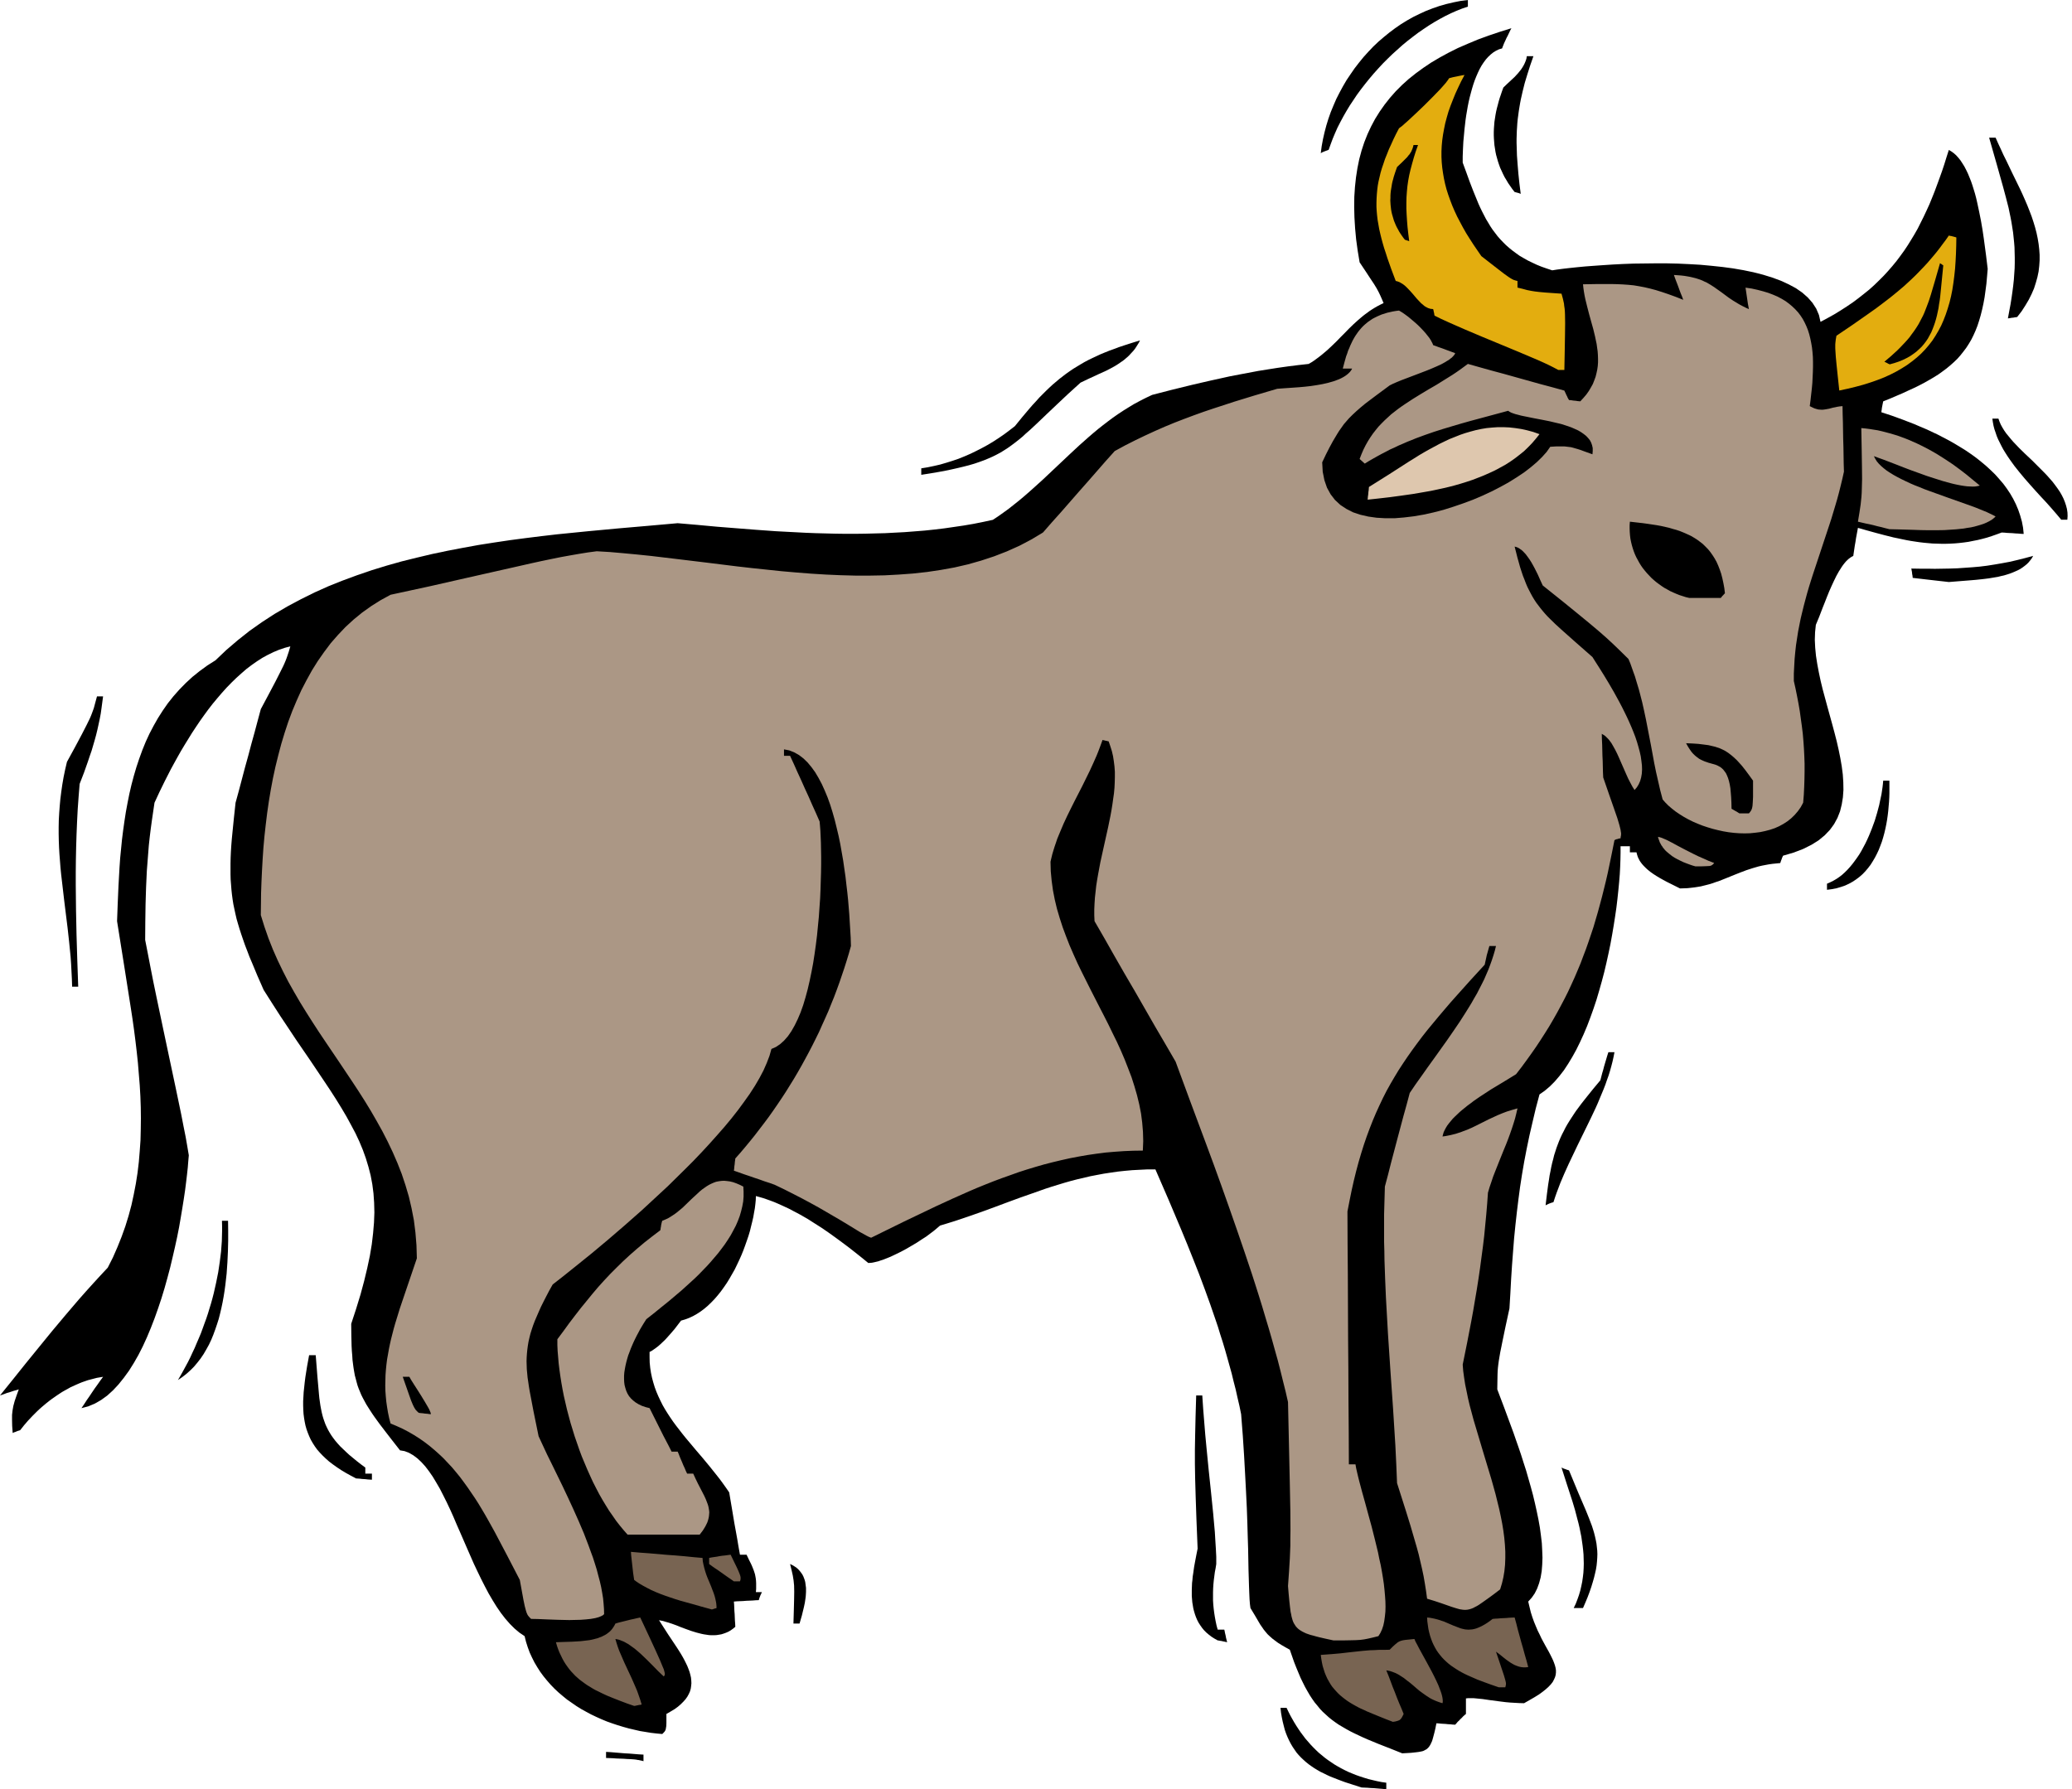 <svg xmlns="http://www.w3.org/2000/svg" fill-rule="evenodd" height="6.257in" preserveAspectRatio="none" stroke-linecap="round" viewBox="0 0 16000 13819" width="7.244in"><style>.brush1{fill:#000}.pen1{stroke:none}.brush2{fill:#786452}.brush3{fill:#ab9785}</style><path class="pen1 brush1" d="m10514 13805-65-21-62-20-30-11-29-11-28-11-28-11-26-12-26-13-25-12-24-14-23-14-22-15-21-15-21-17-19-17-19-18-18-19-17-20-15-22-15-22-14-24-13-25-12-26-11-27-10-29-8-31-8-32-7-34-6-35-4-37h47l14 29 14 28 15 27 16 28 16 26 17 26 17 25 18 24 18 24 20 23 20 23 20 21 21 21 22 21 23 19 23 19 24 18 25 17 25 17 27 16 27 15 27 14 29 14 29 12 30 12 31 11 31 10 33 10 33 8 34 8 35 7 36 5v51l-24-3-25-2-24-2-24-2-24-1-24-2-23-1-23-1zm-5617-217-27-2-27-1-27-2-28-1-27-1-27-2-27-1-27-1v-47l35 2 36 3 36 3 36 3 37 2 36 3 37 3 36 2v51l-9-3-10-2-9-2-9-2-9-1-9-2-9-1-8-1z"/><path class="pen1 brush1" d="m10828 13541-95-38-87-34-41-17-39-16-37-16-36-17-34-16-32-16-31-17-29-17-29-17-26-18-26-19-25-20-23-21-23-21-22-23-20-25-21-25-19-27-19-29-18-31-18-32-17-34-18-37-16-38-17-41-17-43-16-46-17-49-34-19-31-18-27-17-23-17-21-16-19-17-17-16-15-18-14-17-13-19-14-20-13-22-28-48-35-58-4-30-3-38-2-45-2-52-4-130-3-163-3-95-3-105-4-114-6-124-7-134-8-145-10-155-13-167-13-64-15-64-14-63-16-62-15-62-17-61-17-61-17-60-18-60-19-59-18-59-20-59-40-116-42-116-43-115-45-114-46-115-47-114-98-232-102-235h-60l-60 3-58 3-56 5-56 6-55 8-53 8-53 10-52 10-51 12-51 12-50 13-49 14-49 15-49 15-49 16-96 34-97 34-98 36-99 37-101 37-103 36-53 18-54 18-55 17-56 17-21 18-25 21-29 22-32 24-36 23-38 25-39 23-41 24-41 22-41 20-40 19-40 16-18 7-19 6-17 6-17 4-17 4-15 3-14 1-14 1-49-40-49-39-51-40-52-39-53-39-53-38-54-37-55-35-55-35-56-32-28-15-29-15-28-15-28-13-28-13-29-13-28-12-29-11-28-10-29-10-28-8-29-8-1 30-3 31-4 33-6 33-6 35-8 35-9 36-9 37-11 37-13 38-13 37-14 38-15 37-17 38-17 36-18 37-20 35-20 35-21 34-22 32-23 32-24 30-25 29-26 27-26 25-27 23-28 21-29 19-30 17-30 14-32 12-31 9-23 30-26 34-30 35-32 36-16 17-17 16-17 16-16 14-17 13-17 12-16 11-16 8v42l1 41 4 40 6 39 8 38 10 37 11 36 13 35 15 35 16 34 17 34 19 33 20 32 21 32 22 32 23 31 24 31 24 31 25 31 26 31 52 62 53 62 53 64 52 65 26 33 25 34 25 35 24 35 10 60 10 59 10 60 10 60 11 60 11 61 10 60 11 61h51l19 40 17 34 7 16 6 15 6 15 5 15 5 16 3 15 3 17 2 18 1 19v44l-2 25h47l-4 7-3 8-4 7-3 8-3 8-3 8-2 8-3 8-24 1-25 2-24 1-24 1-24 2-24 1-24 1-23 2 2 24 1 25 1 24 2 24 1 25 1 24 2 25 1 24-17 14-18 13-17 10-18 8-19 7-19 6-18 3-19 3-20 1h-19l-19-1-20-3-20-3-19-4-20-5-19-5-39-12-39-14-38-14-37-15-36-13-35-11-17-5-16-5-16-3-15-3 70 109 68 102 16 25 15 24 14 24 13 24 12 24 11 23 9 23 8 22 6 22 5 22 2 22 1 21-2 21-3 21-6 21-9 20-11 20-14 20-17 19-20 20-22 19-26 19-30 18-33 19v71l-1 23-3 17-1 7-2 6-3 6-3 5-8 9-11 11-43-4-43-5-43-7-43-7-43-10-43-10-43-12-43-13-42-14-42-15-41-17-40-18-40-19-39-21-38-21-37-23-36-25-36-25-33-27-33-28-31-29-30-31-28-32-27-33-25-34-23-36-22-37-19-38-18-39-15-41-13-41-11-44-40-27-38-32-36-36-35-40-34-44-33-48-31-50-31-53-29-55-29-57-28-58-28-59-53-121-53-122-26-59-25-59-26-58-26-55-27-54-26-51-28-48-27-45-29-42-29-38-30-33-31-29-32-24-33-19-34-13-35-6-58-74-51-66-46-60-40-55-18-26-17-26-16-25-15-24-13-24-13-24-12-24-10-24-10-24-9-25-7-25-7-27-7-26-5-28-5-30-4-30-4-32-2-34-3-35-2-37-2-81-1-91 38-116 34-111 28-104 24-100 20-94 15-90 10-85 7-82 3-78-2-76-5-72-9-70-13-69-17-66-20-66-23-64-27-65-30-64-34-64-36-66-39-66-42-68-45-70-48-72-102-152-113-165-59-89-62-93-63-98-66-104-48-109-42-101-20-47-17-45-17-44-15-43-14-41-13-40-12-40-11-38-9-39-8-37-8-38-6-38-5-38-4-38-3-39-3-39-1-40v-84l1-44 2-46 3-47 4-50 5-51 11-110 13-120 25-91 24-91 24-91 25-90 24-91 25-90 24-90 24-89 64-120 48-91 35-69 26-52 10-22 8-19 7-18 6-17 12-36 12-41-44 12-44 15-43 18-43 21-42 23-42 27-40 28-41 31-39 34-39 35-38 37-37 38-36 40-36 42-35 42-34 44-33 45-32 45-31 46-31 47-29 47-29 47-28 47-26 46-26 47-25 46-23 45-23 45-42 86-38 82-10 68-10 68-9 66-8 65-7 65-5 64-5 64-5 64-3 64-3 65-2 65-2 66-2 135-1 141 20 102 21 109 22 112 24 116 50 238 50 236 48 226 43 206 18 93 17 85 13 75 11 65-4 45-4 50-6 55-7 59-8 63-10 67-11 69-12 72-13 75-15 76-17 78-18 78-19 80-21 79-22 79-24 79-26 78-27 76-29 75-30 72-32 70-34 67-36 63-37 59-40 55-41 51-42 45-45 41-47 34-49 28-50 21-53 14 21-31 20-31 21-30 20-30 21-31 21-29 21-30 22-30-24 4-24 4-23 6-23 6-23 6-23 8-23 8-22 9-23 10-22 10-22 10-21 12-22 12-21 12-20 13-21 14-20 14-20 14-20 15-19 15-19 16-19 16-18 16-18 17-35 35-34 36-31 36-30 38-8 3-8 2-8 3-7 3-7 3-7 2-7 3-6 3-4-55-1-46v-39l2-18 2-17 3-17 3-17 5-18 5-19 14-41 18-50-19 6-19 5-18 6-18 6-18 5-18 7-17 6-18 6 100-124 100-125 101-124 101-124 52-62 52-62 52-61 53-62 54-61 55-61 55-60 57-61 40-79 35-80 32-80 29-81 25-81 22-82 18-83 16-83 13-83 10-84 7-84 6-85 2-84 1-85-1-85-3-85-5-86-7-85-7-86-9-85-10-85-11-86-12-85-13-85-53-337-53-332 5-136 6-139 4-71 4-71 5-71 7-71 7-71 9-72 10-71 11-71 13-70 14-70 16-69 18-68 20-68 22-66 24-66 26-64 29-63 32-61 34-60 37-58 39-56 43-54 46-52 49-50 52-48 56-45 59-43 63-40 84-80 89-76 91-72 95-67 97-63 101-59 103-55 105-52 107-48 110-44 111-41 114-39 114-35 117-33 117-29 118-28 119-25 120-23 121-22 121-19 121-18 121-16 121-15 120-14 120-12 120-12 118-11 118-11 231-20 225-20 151 13 151 14 151 12 153 12 153 11 153 8 76 4 77 3 77 2 77 2 76 1h77l77-1 76-2 77-2 76-4 76-4 77-6 76-6 76-8 75-9 76-11 75-11 76-13 75-15 74-16 42-28 41-29 40-29 39-31 39-31 37-31 37-32 37-33 72-65 70-66 71-67 70-66 71-66 72-64 36-31 37-31 38-30 39-30 39-29 40-28 41-27 42-26 43-26 45-24 45-23 47-22 155-40 151-37 73-17 74-17 73-16 72-16 73-14 74-14 74-14 75-12 76-12 78-11 79-10 81-9 21-12 20-13 19-14 19-14 18-14 18-15 18-15 17-15 33-31 33-32 32-33 32-32 32-33 33-32 34-31 35-30 19-15 19-14 19-14 20-13 21-13 21-12 23-12 23-11-14-33-12-27-12-25-15-28-20-33-28-42-36-55-48-72-15-90-12-88-8-86-5-83-2-81 1-78 5-76 8-74 11-71 14-69 18-67 21-64 25-63 28-60 31-58 35-56 38-54 41-52 45-51 48-48 51-46 55-44 59-43 61-41 66-39 68-37 72-36 76-33 79-33 82-30 86-29 90-28-10 19-9 19-9 19-10 19-9 20-9 19-8 20-8 21-24 7-23 11-21 13-20 16-19 18-18 20-17 23-16 24-15 27-13 27-13 30-12 30-11 32-10 33-9 33-9 34-8 35-7 35-6 35-6 35-5 35-4 35-4 34-3 34-6 64-3 60-2 55v47l28 76 26 72 27 70 27 66 13 32 14 31 15 31 15 29 15 29 17 28 16 27 18 27 19 25 19 25 21 24 22 23 23 23 24 21 26 21 27 20 28 20 31 18 32 18 33 16 36 17 37 15 40 14 42 14 38-6 45-6 52-6 57-6 63-6 67-5 71-5 76-5 78-4 81-3 84-1 85-1h86l87 2 87 4 87 5 86 8 85 9 82 11 81 14 77 16 74 19 71 22 65 24 61 28 56 30 49 34 43 38 36 41 29 45 21 49 12 53 54-29 52-29 49-30 48-31 46-31 44-33 42-33 41-33 39-35 37-36 36-36 34-37 33-38 32-39 30-40 29-40 28-42 26-42 26-43 25-44 23-46 23-46 22-47 22-48 20-49 20-50 19-51 19-52 19-53 18-54 17-55 18-56 20 12 19 14 18 16 17 19 16 20 15 23 15 24 14 27 13 27 12 29 12 30 11 32 10 32 10 33 9 34 8 35 15 70 14 70 12 70 10 68 17 127 13 107-5 59-5 56-7 53-7 51-9 49-10 46-11 44-12 41-13 40-15 38-16 36-17 34-19 32-20 31-22 29-23 29-24 27-26 25-28 25-29 24-31 23-32 23-35 22-36 21-37 21-40 21-41 20-44 20-45 21-47 20-49 21-52 21-2 10-2 10-2 10-2 11-2 10-1 11-2 11-1 11 82 27 85 31 44 17 44 17 44 19 45 19 45 21 45 21 44 23 44 23 44 25 43 26 42 26 41 28 40 29 39 31 37 31 36 33 34 33 32 36 31 36 28 38 26 39 23 40 21 42 18 43 15 44 13 46 9 47 5 49-21-1-22-2-21-1-22-2-21-1-21-1-21-2-21-1-38 14-37 13-37 12-37 10-37 9-36 7-35 7-36 5-35 4-34 3-35 2-34 1h-34l-34-1-34-1-34-3-33-3-34-4-34-5-33-5-33-6-34-7-33-7-34-7-68-17-68-18-69-19-70-20-5 27-5 27-5 27-4 27-5 28-4 27-4 27-4 27-12 6-11 7-12 9-11 10-11 11-11 13-11 14-11 16-10 16-11 17-10 18-10 18-19 39-19 41-18 41-17 42-16 41-16 40-28 73-25 60-6 57-2 59 3 61 6 62 10 64 12 64 14 66 16 66 36 133 37 134 18 67 17 66 15 66 13 64 11 64 8 62 4 61 1 59-4 57-9 55-13 53-20 51-26 48-32 44-40 42-47 39-56 35-64 32-73 28-82 24-3 6-3 7-3 7-2 7-3 7-3 8-2 7-3 8-30 3-30 3-28 4-27 5-26 5-26 6-24 7-24 7-46 15-45 17-43 17-42 17-42 17-43 17-22 7-22 8-22 7-23 6-24 6-24 6-24 4-26 4-26 3-28 3-28 1-29 1-50-25-52-26-26-14-27-15-25-15-25-16-24-17-22-18-10-9-10-10-10-10-9-10-8-10-8-11-7-11-6-12-6-12-4-12-4-13-3-13h-51v-47h-72v49l-1 53-2 55-3 59-5 61-6 63-7 66-8 67-10 69-11 70-12 71-13 72-15 72-16 73-17 72-19 72-20 71-21 71-23 69-24 67-25 66-27 64-28 61-29 59-31 56-32 53-33 50-35 45-36 42-38 38-39 33-40 28-29 109-25 106-24 104-21 101-19 99-17 99-15 97-13 98-12 98-11 99-10 100-8 102-8 105-7 108-6 112-7 116-31 143-23 111-9 45-8 39-6 35-5 30-4 29-3 26-2 25-1 25-1 53-1 64 53 140 72 195 19 55 20 57 20 59 19 60 20 62 18 63 18 63 17 63 15 63 14 63 13 63 11 62 8 60 7 59 3 58 2 55-2 54-4 50-8 48-12 45-15 41-19 38-23 33-27 30 10 42 10 41 12 38 13 36 14 34 14 33 15 30 14 30 29 54 27 48 12 23 11 22 10 21 8 20 7 20 5 19 3 19v18l-2 18-5 18-8 18-10 19-14 18-18 19-21 19-25 20-29 21-34 21-38 22-42 24-37-1-35-2-35-2-34-3-64-8-60-8-55-8-50-5-22-2h-40l-17 2v120l-11 9-11 10-10 11-11 10-10 11-11 10-9 11-10 11-19-1-18-2-19-1-18-2-18-1-17-1-18-2-18-1-8 40-8 34-8 30-7 25-4 12-5 10-4 9-5 9-5 8-5 7-6 6-6 6-6 5-8 4-7 4-8 4-9 3-10 2-10 2-12 2-25 3-28 3-33 2-37 2z"/><path class="pen1 brush2" d="m10756 13298-52-20-52-21-49-20-48-20-23-11-23-10-22-11-22-12-21-12-20-12-20-13-19-14-18-14-18-15-16-15-16-17-15-17-15-18-13-19-12-21-12-21-10-22-10-24-8-25-8-26-6-28-5-29-4-30 82-6 69-6 60-7 55-6 55-6 59-5 33-1 36-2h39l44-1 25-25 20-18 9-7 8-7 9-5 8-4 9-3 10-3 11-2 13-2 30-3 39-4 9 21 13 24 15 29 17 31 38 69 40 74 19 37 18 37 16 35 13 34 6 16 5 15 4 15 3 13 2 13 1 12v11l-2 10-17-5-17-6-16-6-16-7-15-7-15-8-14-9-14-9-27-19-26-19-25-21-24-21-24-20-25-19-24-19-25-16-12-8-13-7-14-7-13-5-14-5-14-5-15-3-15-3 17 42 16 42 16 43 17 42 16 42 17 42 18 42 17 42-8 16-7 13-4 5-3 5-4 3-3 3-4 3-5 2-5 2-6 2-15 4-19 3zm-5859-123-55-19-53-20-51-20-49-20-24-11-23-11-22-11-23-11-21-12-21-13-20-12-20-14-19-14-19-14-17-15-18-16-16-17-16-17-15-18-14-19-14-20-13-21-12-22-11-23-11-23-10-25-9-26-8-28 58-2 65-2 34-2 34-2 34-4 33-4 16-3 17-4 15-4 16-4 15-6 14-5 14-7 14-7 13-8 12-9 11-9 11-11 9-11 9-13 8-13 7-14 23-7 24-6 24-6 24-6 24-6 24-5 25-6 24-5 67 143 50 108 35 78 22 53 8 19 4 15 3 12 1 8-1 6-1 5-3 4-4 4-41-39-43-44-46-46-47-45-24-21-24-20-25-18-24-17-13-7-12-7-12-6-13-5-12-5-12-4-13-3-12-2 9 31 10 31 11 30 13 30 26 60 28 60 29 62 28 64 14 33 12 34 12 35 11 36-8 2-8 1-7 1-7 2-8 1-6 2-7 1-7 1zm6676-144-58-20-55-20-53-20-50-22-25-11-23-11-23-12-21-12-21-13-21-14-19-13-19-15-17-15-17-16-16-17-15-18-14-18-13-19-12-21-11-21-10-22-9-24-8-24-7-26-6-27-4-28-4-29-2-31 21 2 21 4 19 4 19 5 17 5 17 6 16 5 16 7 56 24 52 20 13 4 13 3 13 3 13 1 14 1 14-1 14-1 15-3 15-4 16-6 16-7 18-9 18-10 19-12 20-14 21-16 21-2 21-1 21-2 21-1 21-1 22-2 21-1 22-1 13 47 12 48 13 47 13 48 14 48 13 48 14 48 13 49-10 1-9 1h-19l-18-2-17-4-17-6-17-7-16-9-15-9-30-21-28-22-27-22-26-19 27 80 20 60 15 45 9 31 3 12 2 9 1 8v7l-2 11-3 12h-51z"/><path class="pen1 brush1" d="m9403 12669-25-14-22-14-21-16-19-16-18-18-15-18-14-20-13-20-11-21-9-21-8-22-7-23-6-23-4-24-4-24-2-24-2-24v-50l1-26 1-25 3-25 2-25 4-25 7-50 9-49 9-47 9-45-9-224-6-175-4-139-2-117v-109l2-115 3-135 5-169h47l7 104 8 100 8 99 9 95 18 183 18 171 16 158 13 145 4 68 4 63 3 60v56l-5 32-6 31-4 31-4 31-3 31-2 31-1 31v63l2 32 3 31 4 32 5 32 6 33 7 33 9 33h51l3 12 2 12 3 12 3 13 2 12 3 12 3 12 3 12-10-2-9-2-10-2-9-2-9-2-9-1-8-2-9-1z"/><path class="pen1 brush3" d="m10297 12669-60-13-52-12-23-6-21-6-20-5-18-6-17-6-15-7-14-7-12-7-12-8-10-8-9-9-8-9-7-11-7-11-6-12-5-14-4-14-4-15-3-17-4-18-5-40-5-46-5-53-5-60 8-113 6-98 2-49 2-51v-56l1-63-1-153-4-205-6-274-8-359-18-79-20-80-20-81-21-82-23-82-23-83-24-83-25-83-25-84-26-84-27-85-27-84-57-170-58-169-59-169-60-169-60-166-61-165-120-322-114-309-79-136-79-135-78-136-78-136-79-135-78-136-77-136-78-135-2-45v-46l2-45 3-46 5-45 5-46 7-45 8-46 17-91 20-91 20-90 20-90 9-44 9-44 8-44 7-44 6-43 6-42 4-43 2-42 1-41v-41l-3-41-5-40-6-39-9-39-12-38-13-38-7-1-6-2-6-1-6-1-6-2-6-1-5-1-5-2-11 30-11 30-11 29-12 30-26 59-27 59-58 118-60 117-29 58-29 59-27 58-25 59-12 29-12 29-10 30-10 29-9 29-9 30-7 29-7 30 2 74 7 74 10 73 14 72 17 71 21 71 23 71 26 70 27 69 30 69 31 69 33 68 68 136 69 135 35 68 34 67 33 68 33 67 31 68 29 68 27 69 26 68 22 69 20 69 17 70 14 71 9 70 6 72 2 72-3 73-73 1-72 3-72 5-70 6-70 9-69 10-69 12-68 13-67 15-67 16-66 17-66 19-66 20-65 21-64 23-65 23-64 24-63 25-64 26-63 27-63 28-63 28-63 29-63 29-251 120-252 124-16-6-20-10-25-14-29-16-70-43-86-52-50-29-53-31-57-33-60-33-65-35-68-35-71-36-75-36-39-14-40-13-39-14-39-13-40-14-39-13-39-14-40-14 2-12 1-12 1-12 2-12 1-12 1-11 2-12 1-11 39-44 38-45 38-46 37-46 36-47 36-47 35-47 34-48 33-48 33-49 32-49 31-50 31-50 30-51 29-51 28-51 28-52 27-52 26-52 26-53 24-54 24-53 24-54 22-55 22-54 21-56 20-55 19-56 19-56 18-57 17-56 16-57-2-66-5-83-6-98-9-109-6-58-7-59-7-62-9-62-9-63-11-63-11-63-13-63-15-63-15-61-17-60-18-58-20-56-22-53-23-51-25-47-26-44-29-40-30-36-32-31-34-26-37-21-38-15-41-8v50h47l29 63 28 63 29 63 28 63 29 63 28 64 29 64 28 64 3 33 3 39 2 43 2 48 1 53 1 56v59l-1 63-2 65-2 67-3 69-5 70-5 72-7 72-7 72-9 72-10 71-11 71-13 69-14 67-15 65-17 63-18 60-20 56-22 52-24 49-25 44-27 39-29 33-31 28-33 22-34 15-15 53-21 55-25 57-31 59-35 60-40 62-44 62-47 64-51 65-54 65-57 65-59 66-61 66-63 66-65 65-66 65-66 65-68 63-67 62-67 62-67 59-67 59-65 56-64 55-122 102-114 92-101 81-87 68-26 46-23 44-21 41-20 40-17 38-16 37-15 35-13 34-11 33-10 32-8 32-7 31-5 30-4 30-3 30-2 30-1 30 1 31 1 31 3 32 3 32 5 33 5 35 6 36 30 158 39 191 31 67 34 73 38 77 40 82 42 86 42 89 42 91 41 92 20 47 20 47 18 47 18 47 17 47 17 46 15 47 14 45 12 46 12 45 10 44 8 44 7 43 4 42 3 41 1 39-7 7-10 6-11 5-12 5-14 4-15 4-17 3-17 3-38 4-41 3-43 1-44 1-89-2-84-3-70-3-52-1-7-7-6-6-5-6-5-6-5-8-4-9-4-10-4-13-9-34-10-48-12-66-16-88-97-187-97-184-25-45-25-45-25-44-26-44-26-43-27-42-28-41-28-41-29-40-29-39-31-38-31-37-33-35-33-35-35-33-36-32-37-31-38-29-40-28-41-26-43-25-44-23-46-21-48-20-11-42-9-43-7-42-6-42-4-42-3-41-1-41 1-41 1-40 3-41 4-40 5-40 7-39 7-40 8-39 9-40 10-39 10-39 11-39 12-39 24-78 26-77 53-156 53-156-3-101-8-98-12-95-18-93-21-90-26-88-29-87-33-84-36-83-39-82-41-80-44-79-45-78-47-77-49-77-50-76-101-151-102-151-51-76-50-77-49-77-48-78-46-79-45-80-42-82-40-83-37-84-34-86-31-89-28-90 1-83 1-85 3-86 4-87 5-89 6-89 8-89 10-90 11-90 13-90 15-90 17-90 19-88 22-89 23-87 26-86 28-85 31-83 34-81 36-80 40-77 42-76 45-72 49-70 51-68 56-64 58-61 62-57 66-54 70-50 73-46 77-42 309-67 264-60 226-51 195-44 88-20 82-18 77-16 74-15 72-13 69-12 68-11 68-9 102 6 103 9 106 10 107 11 218 26 223 27 113 14 113 14 114 13 114 12 114 12 115 10 114 9 114 7 114 5 113 3h113l112-2 111-6 109-8 109-12 107-16 105-19 104-24 102-29 100-33 98-38 96-43 93-49 90-54 69-79 70-78 69-79 69-79 69-78 69-79 69-79 70-78 79-43 79-40 77-37 76-35 75-33 75-31 75-29 75-28 75-27 77-26 77-25 79-26 163-50 173-51 54-4 73-5 42-3 44-4 45-5 46-7 23-4 22-4 22-5 22-5 21-6 21-6 19-7 19-7 18-8 17-9 15-9 14-10 13-11 11-11 10-13 7-13h-72l13-49 13-46 8-21 7-22 9-20 8-20 9-19 9-19 10-18 10-17 11-16 11-16 12-15 12-14 13-14 14-13 14-12 15-12 15-10 16-11 17-9 18-9 18-8 19-8 20-6 21-7 22-5 22-5 24-4 24-3 14 8 16 10 17 12 19 14 20 16 20 17 20 17 21 19 20 20 19 20 18 20 16 20 15 19 12 19 5 10 5 9 4 9 3 8 20 7 21 8 21 7 22 8 21 8 22 8 21 8 22 8-4 9-6 8-8 9-9 9-11 8-11 9-14 8-14 9-31 17-35 16-37 16-39 16-81 31-79 30-37 14-34 14-30 13-26 13-104 77-85 64-36 30-32 28-30 28-28 28-13 15-13 15-13 15-12 17-12 17-12 17-12 19-12 20-25 42-26 48-27 53-29 61 4 73 13 65 20 58 28 51 34 44 41 38 47 31 51 26 57 19 61 14 64 9 68 4h71l73-6 75-9 76-13 77-17 77-20 76-24 76-26 75-28 73-31 71-33 68-35 65-36 61-38 57-38 52-40 46-39 41-40 35-39 28-40 49-3h59l18 2 16 2 17 2 16 4 17 5 18 5 19 6 44 16 53 19 2-25v-23l-5-22-7-20-10-19-14-17-15-16-19-15-20-14-22-13-24-11-25-11-27-10-28-9-28-9-30-7-59-14-60-12-58-11-54-11-25-5-24-5-22-6-20-5-18-6-16-6-13-7-10-7-148 40-145 39-71 20-71 21-70 21-69 22-69 24-68 25-34 14-33 13-34 15-33 14-33 16-34 15-32 17-33 17-33 18-32 18-33 19-32 20-6-5-5-5-5-4-5-5-5-4-5-5-5-4-4-4 14-36 15-35 17-34 18-32 19-30 20-29 21-27 22-27 24-25 24-24 25-23 25-23 27-21 27-21 28-20 28-19 58-38 60-37 60-36 62-36 61-38 61-38 30-20 30-21 30-22 30-22 92 26 93 26 93 25 93 26 93 26 93 26 94 25 94 26 4 9 4 8 4 9 4 9 5 9 4 10 5 9 6 10 11 1 10 1 11 2 11 1 11 1 11 2 11 1 11 1 24-26 23-27 19-27 16-27 15-27 11-28 10-27 7-28 6-28 4-28 2-28v-29l-1-28-2-28-4-29-4-29-6-28-6-29-7-29-7-29-16-57-16-58-15-58-14-57-6-29-5-29-4-28-3-29 117-2h100l46 1 44 2 43 3 41 4 42 7 42 8 43 10 45 12 48 15 50 17 55 20 58 23-9-25-10-24-9-24-9-25-9-24-9-23-9-24-8-23 28 2 27 2 26 3 24 4 22 4 21 5 20 5 19 6 18 6 17 7 16 8 16 7 29 17 28 18 55 39 58 43 33 22 36 22 19 11 21 11 22 11 24 11-4-22-4-21-3-21-3-21-3-20-3-21-3-20-3-20 48 7 45 10 42 11 40 12 37 14 35 15 32 17 30 18 27 20 25 21 23 22 22 24 19 25 17 26 15 28 13 28 12 30 10 32 8 32 7 34 6 35 4 36 3 37 1 38v39l-1 40-2 42-2 42-4 44-5 44-5 45-6 47 18 9 17 8 16 5 15 4 14 1 14 1 13-1 14-2 28-5 30-8 16-3 18-4 19-3 21-2 1 62 2 63 1 63 1 63 2 64 1 63 1 64 2 64-12 54-13 54-13 52-14 52-15 51-15 50-15 50-16 49-64 193-63 190-15 47-15 48-14 48-13 48-13 49-12 49-12 50-10 50-10 51-8 52-8 52-6 54-5 54-3 55-3 57v58l13 58 12 59 11 58 10 58 8 58 8 58 7 57 5 58 4 58 3 59 2 58v59l-1 60-2 60-3 61-5 61-19 35-22 31-25 29-27 26-29 23-31 20-33 18-34 15-36 12-38 10-38 8-39 5-40 4-41 1-41-1-41-3-42-5-41-7-41-9-40-10-40-12-39-13-38-15-37-16-36-18-34-19-32-20-31-21-28-22-27-23-24-24-21-24-19-72-16-70-16-70-14-69-25-136-26-134-13-67-14-66-15-67-17-66-9-34-10-33-10-33-10-34-12-33-12-34-12-34-14-33-65-64-55-53-52-48-57-50-70-59-90-74-118-96-155-124-18-39-20-45-12-24-12-24-13-24-13-23-14-22-15-21-15-20-16-17-8-8-8-7-9-6-8-6-9-5-9-4-9-3-9-2 11 43 10 40 11 39 10 36 11 34 11 33 12 30 11 29 12 28 13 26 13 25 13 24 14 23 15 23 16 21 16 21 17 21 17 20 19 21 20 20 42 41 47 43 108 96 132 116 24 38 30 47 35 56 38 63 40 69 40 73 20 38 19 38 19 39 18 39 17 39 16 39 15 39 13 39 11 38 10 37 8 36 5 36 4 34 1 32-2 32-5 29-8 28-11 25-14 23-18 21-17-27-16-30-16-31-14-31-29-66-28-64-14-31-15-30-15-27-15-26-9-12-8-11-9-10-9-9-9-9-10-8-10-6-10-6 1 42 2 42 1 42 1 42 2 42 1 42 1 42 2 43 47 136 36 103 26 75 16 54 5 20 4 16 2 14 2 12v10l-1 10-2 9-1 11-7 1-6 1-6 2-6 2-6 1-6 2-5 3-5 2-13 65-13 64-13 63-13 62-14 61-15 61-15 60-16 60-16 59-17 58-17 58-19 57-19 56-20 57-21 55-21 56-23 55-23 54-25 55-25 54-27 54-28 53-29 54-30 53-31 53-33 53-34 53-35 53-37 53-38 53-39 53-41 53-65 40-81 49-45 27-46 30-46 30-46 32-22 17-22 16-21 17-21 17-20 17-19 18-18 17-17 17-15 18-14 17-13 17-11 18-9 17-8 17-5 17-4 16 22-3 21-4 20-4 20-5 20-5 18-6 19-6 18-7 35-13 34-15 33-16 32-16 66-33 67-31 36-15 37-14 20-6 19-6 21-6 21-6-9 39-10 40-12 39-13 40-14 40-15 41-16 41-17 41-33 82-33 83-16 41-14 42-14 41-12 41-6 84-7 84-8 83-8 83-10 83-11 82-11 83-12 82-13 83-14 82-14 83-15 82-32 166-34 168 4 50 7 51 8 52 11 53 11 54 13 55 15 56 15 56 68 228 70 232 16 57 16 58 14 57 14 57 12 56 11 56 9 55 7 54 5 54 3 53v51l-2 51-5 49-8 48-11 47-14 46-51 39-44 32-38 27-32 22-15 9-14 7-13 7-12 5-12 4-12 3-11 2-12 1h-11l-12-1-13-2-12-2-28-8-32-10-37-13-43-15-51-17-59-18-8-59-9-57-10-58-12-57-13-56-13-56-15-55-16-55-32-110-34-110-35-110-35-110-6-146-7-145-9-144-9-144-20-287-19-286-8-142-8-142-6-143-5-142-1-71-2-71v-213l2-71 2-71 2-72 24-90 23-91 24-91 24-91 24-90 24-90 25-90 24-90 44-65 47-66 48-68 49-68 50-70 50-70 49-71 49-72 23-36 23-36 23-37 22-36 21-37 21-36 19-37 19-37 18-36 16-37 16-37 14-37 13-36 12-37 11-37 9-36h-51l-5 17-5 18-5 18-5 17-4 19-4 18-4 18-4 19-111 121-103 115-49 55-47 55-45 53-44 53-43 52-41 52-39 52-38 52-36 51-35 52-34 52-32 53-31 53-30 54-28 55-27 57-26 57-25 59-24 61-23 62-22 64-21 67-20 68-19 71-18 73-17 76-16 79-16 82 1 244 2 244 1 244 1 245 2 244 1 244 2 244 1 244h51l5 29 7 31 8 34 9 36 21 79 24 86 25 92 26 95 25 99 24 99 10 50 11 49 9 49 8 48 7 47 5 46 4 45 3 43 1 42-1 39-4 38-5 36-7 33-10 30-13 28-15 24-44 11-35 8-31 6-31 4-36 2-43 1-56 1h-71z"/><path class="pen1 brush1" d="m6127 12539 3-104 2-80 1-62-1-48-2-20-2-20-3-18-3-19-9-40-12-49 17 8 15 9 14 9 12 10 11 11 10 12 9 12 8 12 7 14 5 13 5 14 4 15 2 15 2 15 2 15v32l-1 17-1 16-2 16-5 34-7 33-8 33-8 33-9 31-9 31h-47z"/><path class="pen1 brush2" d="m5497 12430-80-22-81-23-40-11-40-11-39-12-39-13-38-13-38-14-37-15-36-16-35-18-33-18-17-10-16-10-16-11-15-11-4-27-4-27-3-27-3-27-3-27-3-27-3-27-2-28 69 6 69 5 69 6 69 6 69 5 70 6 69 7 69 6 2 26 5 25 6 25 7 25 8 25 9 24 10 24 10 24 10 24 9 24 9 23 8 24 6 23 5 24 2 12 1 12 1 12v11l-5 2-5 1-4 1-5 2-4 1-5 2-4 1-4 1z"/><path class="pen1 brush1" d="m12152 12419 16-33 13-34 12-34 10-34 8-35 7-34 5-35 4-34 2-35 1-35-1-35-1-35-3-34-4-35-5-35-5-35-7-34-7-35-8-34-9-34-18-69-20-67-43-132-41-128 7 3 6 3 7 3 7 2 8 3 7 3 8 2 8 3 70 169 60 140 13 32 12 30 11 29 11 29 9 28 8 27 7 28 6 27 5 26 3 27 3 28 1 27-1 28-2 29-3 30-5 31-7 31-8 33-10 35-11 36-13 38-15 40-17 41-19 44h-72z"/><path class="pen1 brush2" d="m5667 12213-24-17-25-17-24-17-24-17-24-17-24-16-23-16-23-17v-47l20-4 20-3 21-3 20-4 21-3 21-2 21-3 22-3 27 56 21 43 14 31 9 23 3 9 2 8 1 7v6l-1 11-4 12h-47z"/><path class="pen1 brush3" d="m4846 11852-29-33-29-35-29-37-27-39-28-40-26-42-26-43-25-44-24-46-24-47-22-48-22-49-21-50-21-50-19-51-18-52-18-52-16-52-16-52-14-52-14-53-12-52-12-52-10-51-9-51-8-51-7-50-6-49-4-48-4-47-2-46v-45l47-63 45-62 45-59 45-58 45-55 44-54 45-53 46-51 47-50 49-49 50-49 52-48 55-48 57-48 60-47 63-48 2-10 1-9 2-9 1-10 2-9 2-9 2-8 3-9 22-9 22-10 20-12 20-13 19-13 19-15 18-15 18-15 67-65 66-61 17-14 17-12 17-12 18-11 18-9 18-8 19-7 20-4 21-3 21-1 22 2 23 3 25 6 25 9 26 11 28 14 2 39v38l-3 38-7 38-9 37-11 38-14 37-16 37-19 36-20 37-22 35-24 36-26 35-26 34-29 34-29 34-30 33-31 32-31 32-32 31-33 30-33 30-32 29-33 28-65 55-62 50-59 48-55 43-24 38-25 42-12 23-13 24-12 24-12 25-11 25-11 26-10 27-10 26-8 27-7 26-6 26-5 27-4 25-2 26v25l1 24 3 23 6 23 7 22 9 20 12 20 15 18 17 16 19 15 23 14 25 12 29 10 31 8 21 42 21 42 21 42 21 42 21 42 22 42 22 42 21 42h47l9 21 8 21 9 21 9 21 9 22 10 21 9 22 10 21h47l18 39 18 37 17 33 16 31 15 29 13 28 5 13 5 13 5 13 4 13 3 13 2 12 2 13 1 13-1 12-1 13-2 13-3 13-4 14-5 14-7 14-7 14-9 15-10 16-12 16-13 17h-557z"/><path class="pen1 brush1" d="m2749 11418-41-22-38-21-35-21-33-22-31-22-29-22-26-23-24-23-22-23-21-24-18-25-16-25-15-26-12-26-11-27-10-28-8-28-6-29-5-30-4-31-2-32-1-33v-34l2-35 2-35 4-37 4-38 5-40 13-82 16-88h51l13 165 12 136 3 31 4 28 4 28 5 27 5 25 6 25 7 24 8 23 8 22 10 22 11 22 12 21 13 21 15 21 16 21 18 21 20 22 22 21 23 22 25 23 28 23 29 24 32 25 34 25v47h51v47l-17-1-15-1-16-2-15-1-15-1-15-2-15-1-15-1zm484-507-13-12-11-12-5-8-5-8-5-10-6-12-13-31-16-45-21-60-28-80h51l13 23 22 35 27 42 29 46 28 46 24 41 10 18 7 16 5 13 1 9-12-1-12-2-12-1-12-1-12-2-11-1-12-1-11-2zm-1859-253 20-34 19-34 19-35 19-35 18-36 17-37 17-36 16-38 16-37 16-38 14-38 14-39 14-38 13-39 12-40 12-39 11-40 10-39 9-40 9-40 8-40 8-40 6-40 6-40 5-40 5-40 3-40 3-40 1-40 1-39v-39l-1-40h47l1 75v79l-2 82-4 86-3 43-3 44-5 44-5 44-6 44-7 44-8 44-9 43-10 43-11 43-13 41-14 41-15 41-16 39-18 38-20 36-21 36-23 34-25 32-26 31-28 28-30 27-32 25-34 23zm10561-1349 10-84 10-76 6-37 5-34 7-34 6-32 7-31 8-30 7-29 9-28 9-28 10-27 10-26 11-26 12-26 13-25 13-26 14-25 16-26 16-25 17-26 18-27 20-27 20-27 22-28 23-29 49-61 55-66 7-27 7-27 8-27 7-27 8-27 8-27 8-27 9-28h47l-7 36-8 36-9 35-10 36-11 36-13 36-12 35-14 36-15 36-15 36-15 36-16 36-34 72-35 72-71 145-69 145-33 73-31 73-14 37-14 37-13 37-12 37-8 3-8 2-8 3-8 3-7 3-8 4-7 3-7 4zM557 7620l-2-60-3-58-3-58-4-57-11-111-12-109-26-210-24-206-5-51-4-52-4-51-3-52-2-52-1-52v-53l1-53 3-54 4-54 5-55 7-56 8-56 10-58 12-58 14-60 65-119 49-92 36-70 26-53 10-23 8-21 7-19 7-20 11-41 13-48h47l-6 45-6 45-6 43-8 42-9 42-9 41-10 41-11 40-12 41-12 41-14 40-14 42-30 85-34 88-8 99-7 98-5 98-4 97-3 97-2 97-1 96v97l1 97 1 97 2 98 2 97 6 198 7 200h-47zm13551-748v-47l25-11 24-12 24-14 22-15 22-17 21-19 20-20 20-22 19-23 18-24 18-25 17-25 16-27 15-28 15-28 14-29 13-29 12-29 12-30 11-30 11-30 9-30 9-30 8-30 8-30 6-29 6-28 6-28 4-27 4-27 3-26 2-24h48v98l-1 33-2 34-3 34-3 35-4 34-5 35-6 34-7 34-8 34-9 33-10 33-12 32-12 31-14 30-15 29-17 29-17 27-19 25-21 25-22 23-24 21-25 19-27 18-29 16-30 14-32 11-34 10-36 7-38 5z"/><path class="pen1 brush3" d="m13092 6691-24-7-23-8-24-9-23-9-23-11-22-11-22-12-20-13-19-15-18-15-9-8-8-8-7-9-8-9-6-10-7-9-5-10-6-10-4-11-4-11-4-11-3-12 14 3 16 5 16 7 19 8 41 21 48 26 57 30 65 33 35 17 39 17 40 18 44 17-8 9-7 6-4 2-4 3-5 1-6 2-17 1-22 1-31 1h-41z"/><path class="pen1 brush1" d="m13432 6282-8-5-8-5-8-5-8-4-8-5-7-4-7-4-7-4-1-46-2-42-3-37-3-34-5-29-6-26-7-23-8-20-8-17-10-14-10-13-10-10-11-9-12-7-13-7-12-5-27-8-29-8-14-5-15-5-14-6-15-7-15-8-15-11-15-12-15-14-14-16-14-20-14-22-14-25 49 2 45 3 41 5 38 5 17 4 17 4 17 4 15 5 16 5 14 6 15 7 14 7 13 8 14 9 13 10 13 10 13 11 13 12 13 12 13 14 27 30 27 34 29 39 31 43v126l-2 40-2 28-2 11-2 9-3 8-3 7-8 12-10 12h-73zm-387-1664-26-6-25-8-25-8-25-10-23-10-24-11-23-13-22-12-21-14-21-15-20-15-19-16-19-17-17-18-17-18-16-19-16-20-14-20-13-21-12-22-12-22-10-22-9-23-8-24-7-24-6-25-5-25-3-25-2-26-1-27v-26l2-27 71 8 70 9 33 5 33 5 33 6 31 7 31 7 30 9 29 8 29 10 27 11 27 12 26 12 24 14 24 15 23 17 22 17 20 20 20 20 18 22 17 24 16 25 15 27 13 29 12 31 11 32 9 35 8 37 7 38 5 41-4 4-4 4-4 5-4 4-4 4-4 5-4 5-4 5h-243zm2004-123-35-4-36-4-35-4-35-4-35-4-34-4-35-4-34-4-1-10-1-9-2-9-1-10-1-9-2-9-1-8-2-8 62 1h61l59 1 59-1 58-1 57-2 58-4 57-4 57-5 57-7 57-9 58-10 59-11 60-14 60-15 62-17-10 18-12 16-13 16-14 14-16 13-16 12-18 12-19 10-20 9-21 9-21 8-22 7-23 7-23 5-24 6-24 4-48 8-49 6-48 5-47 4-88 7-75 6z"/><path class="pen1 brush3" d="m14590 4087-32-8-30-8-31-7-30-8-30-7-30-6-30-7-30-7 12-73 9-60 3-29 3-29 2-30 1-32 2-76-1-98-2-129-3-167 31 3 32 4 31 5 32 5 31 7 31 8 30 8 31 9 30 9 30 11 30 11 30 12 29 13 30 13 29 14 28 14 29 15 29 16 28 16 28 17 27 17 28 18 27 18 27 18 53 39 52 40 51 42 51 42-16 4-18 3-20 1-21-1-22-1-24-3-25-4-26-5-28-6-28-7-29-8-29-8-60-19-62-20-61-22-61-22-58-22-56-22-99-38-75-27 10 19 12 20 16 19 18 18 21 18 23 18 26 17 28 17 29 16 31 16 33 16 34 16 35 15 36 14 36 15 38 14 150 54 144 51 66 24 59 24 27 11 25 12 23 11 20 11-14 13-17 13-19 11-20 10-21 9-24 8-24 7-25 7-27 6-28 4-28 5-29 3-29 3-30 2-31 2-30 2-62 1h-61l-59-1-57-2-103-3-82-2z"/><path class="pen1 brush1" d="m15917 4014-36-43-39-45-40-45-42-45-42-46-42-47-42-48-40-48-20-25-19-24-18-25-18-25-17-25-16-25-16-26-14-26-13-26-13-26-11-26-9-27-9-26-7-27-5-27-4-28h47l8 23 10 23 12 22 14 23 16 23 18 22 19 23 20 23 44 46 47 46 49 46 48 48 24 24 24 24 23 24 22 25 21 24 19 25 19 26 17 25 15 26 13 26 11 27 9 27 7 27 4 27 1 28-2 28h-47z"/><path class="pen1" style="fill:#dec7ae" d="m10561 3859 1-12 1-13 2-12 1-12 1-12 2-12 1-13 1-12 156-98 154-99 39-24 38-24 39-23 39-22 39-21 39-21 39-19 40-19 40-16 40-16 41-14 41-12 41-11 42-9 42-7 43-4 43-3h44l45 2 45 5 46 7 46 10 48 13 48 17-28 35-29 34-31 32-32 31-35 28-35 27-37 26-38 24-40 22-41 22-41 19-43 19-43 17-44 17-45 15-45 14-45 13-46 12-47 11-46 10-47 10-46 8-46 8-47 8-91 13-89 12-87 10-83 9z"/><path class="pen1 brush1" d="M7114 3667v-50l49-8 48-10 48-11 48-14 48-15 47-16 47-19 46-20 45-22 45-23 44-24 43-26 43-28 42-29 40-30 40-31 57-70 54-64 26-30 27-29 25-28 26-26 26-26 25-24 26-24 26-22 26-22 26-20 26-20 27-19 28-19 28-17 28-17 29-17 30-16 31-15 32-15 32-15 34-14 35-14 36-13 37-14 39-13 40-13 41-13 43-13-9 18-10 16-10 16-10 15-11 14-12 13-12 13-12 13-13 12-13 11-13 11-14 10-29 20-29 18-31 17-31 16-33 15-33 15-67 31-67 32-98 89-86 81-77 73-68 65-32 30-30 28-30 26-28 26-28 23-28 22-28 21-28 20-28 18-29 18-30 16-32 16-32 14-34 14-36 13-38 13-41 12-43 11-46 11-49 11-52 11-56 10-59 10-64 10z"/><path class="pen1" d="m14203 3016-12-112-9-86-6-63-3-47-1-18v-30l1-13 3-26 5-28 127-86 120-84 58-41 57-43 56-43 54-44 26-22 27-23 26-24 26-24 25-24 25-25 25-26 25-26 25-27 24-28 24-28 24-29 24-31 23-31 24-32 23-33 7 2 6 1 7 1 7 2 8 2 7 2 8 2 8 3-1 63-2 62-3 59-4 58-6 56-7 54-8 52-10 50-12 49-14 47-15 45-17 44-18 41-21 40-23 39-24 37-27 35-29 34-31 32-33 30-36 29-38 28-41 26-43 25-45 23-48 22-51 20-54 19-57 18-59 16-62 15-65 14zm-2170-159-36-19-44-22-50-23-55-24-125-53-135-56-140-58-137-58-64-28-61-27-57-26-51-25-2-7-1-7-1-7-2-6-1-6-1-7-2-5-1-6-10-1-11-1-9-3-10-3-9-5-10-5-9-6-8-7-18-15-16-17-17-18-16-19-17-20-17-19-17-18-17-17-9-8-9-7-10-7-9-5-10-6-10-4-11-4-10-2-34-90-30-85-13-41-13-39-11-38-10-37-9-37-8-35-6-35-6-34-4-34-3-33-2-34v-32l1-33 2-33 3-33 4-33 6-33 8-34 8-34 10-34 12-35 12-36 15-37 15-38 18-39 18-40 20-41 22-42 9-7 16-12 20-18 25-22 59-55 66-63 33-33 32-32 31-32 28-29 24-27 20-23 8-11 7-9 5-8 4-6 15-4 15-4 15-3 15-3 14-3 15-3 15-3 15-2-26 49-23 48-22 48-19 47-18 46-16 45-13 45-12 45-9 44-8 44-6 43-4 43-2 42v43l2 42 4 42 6 42 7 41 9 42 11 42 13 41 15 42 16 42 18 42 20 43 22 42 23 43 25 44 27 43 29 45 30 44 31 45 77 60 58 45 43 33 31 22 12 8 10 6 9 5 8 4 15 5 16 4v51l41 10 33 9 30 6 31 5 34 4 43 4 56 4 72 5 11 40 8 36 2 19 3 20 2 22 1 26 1 64-1 88-2 119-3 155h-47z" style="fill:#e3ad0f"/><path class="pen1 brush1" d="m15505 2459 10-54 10-53 8-50 7-49 6-47 5-46 3-44 3-43 1-42v-41l-1-40-1-40-3-38-4-39-4-38-6-38-6-38-7-38-8-38-8-39-20-78-22-82-50-178-58-203h50l20 45 21 45 20 44 22 44 42 88 42 86 21 43 20 43 19 43 18 42 17 43 16 42 14 42 13 43 11 42 9 43 7 42 5 43 3 42v43l-3 43-5 43-9 43-12 43-14 44-19 44-22 44-26 44-29 45-34 44-10 2-9 1-9 2-10 1-9 1-9 2-8 1-8 1zm-954 335 27-23 26-22 24-22 23-21 21-21 20-21 19-20 18-20 17-20 15-21 15-20 14-20 13-20 13-21 11-21 11-21 11-21 10-22 9-23 9-23 18-48 16-50 33-112 37-129 2 2 3 2 3 2 4 2 3 3 3 2 4 2 3 3-12 122-12 121-4 30-5 29-4 29-6 28-6 28-7 27-8 27-9 26-10 26-10 24-13 24-13 24-15 22-16 21-18 21-20 19-21 19-23 17-25 17-27 15-29 14-32 13-33 11-36 10-5-3-6-2-5-3-5-3-5-2-5-3-5-2-5-2zm-2855-1311-18-23-16-23-16-23-14-24-14-23-12-24-11-24-11-24-9-25-8-24-7-25-7-25-5-24-4-26-4-25-2-25-2-26-1-25v-26l1-26 2-26 2-26 4-26 4-26 5-27 6-26 7-26 7-27 8-27 9-26 9-27 10-27 28-27 29-27 29-27 27-29 12-15 12-15 10-15 10-17 8-16 7-17 6-18 3-19h51l-25 72-22 69-10 33-10 33-8 32-8 32-7 31-7 31-6 31-5 30-5 31-4 30-4 30-3 30-2 31-2 30-1 31-1 31v32l1 32 1 33 1 33 5 68 6 72 8 76 10 79-6-2-7-3-6-2-6-1-5-2-6-1-5-2-6-1zm-847 369-12-15-12-17-11-16-10-16-9-17-9-16-8-17-7-17-7-17-5-17-5-17-5-17-4-18-3-17-2-18-2-18-1-17-1-18 1-18v-18l1-18 2-19 3-18 3-18 3-19 4-18 5-18 5-19 12-37 13-37 20-19 20-19 20-20 19-19 8-11 9-10 7-11 7-11 5-12 5-12 4-13 3-13h35l-18 51-15 48-13 46-12 45-10 43-8 43-6 42-4 42-3 43-1 43v45l2 45 3 48 4 50 6 53 7 56-5-2-4-2-5-1-4-1-4-2-3-1-4-1-4-1zm-650-669 7-54 10-54 12-53 14-53 16-52 18-51 21-51 22-51 25-49 26-48 28-48 31-46 31-45 34-44 35-43 37-41 38-40 40-38 42-36 43-35 44-33 45-31 47-29 48-27 49-24 50-23 52-20 52-18 53-15 55-13 55-11 56-7v51l-44 15-43 17-43 19-43 21-43 23-42 24-42 26-42 28-42 29-41 31-40 31-40 33-39 35-39 35-37 36-37 37-36 39-35 39-33 39-33 41-31 40-31 42-28 42-28 42-26 43-24 42-23 43-22 43-19 43-18 43-16 43-15 42-8 3-8 3-8 3-8 3-7 3-8 3-7 4-7 4z"/></svg>
